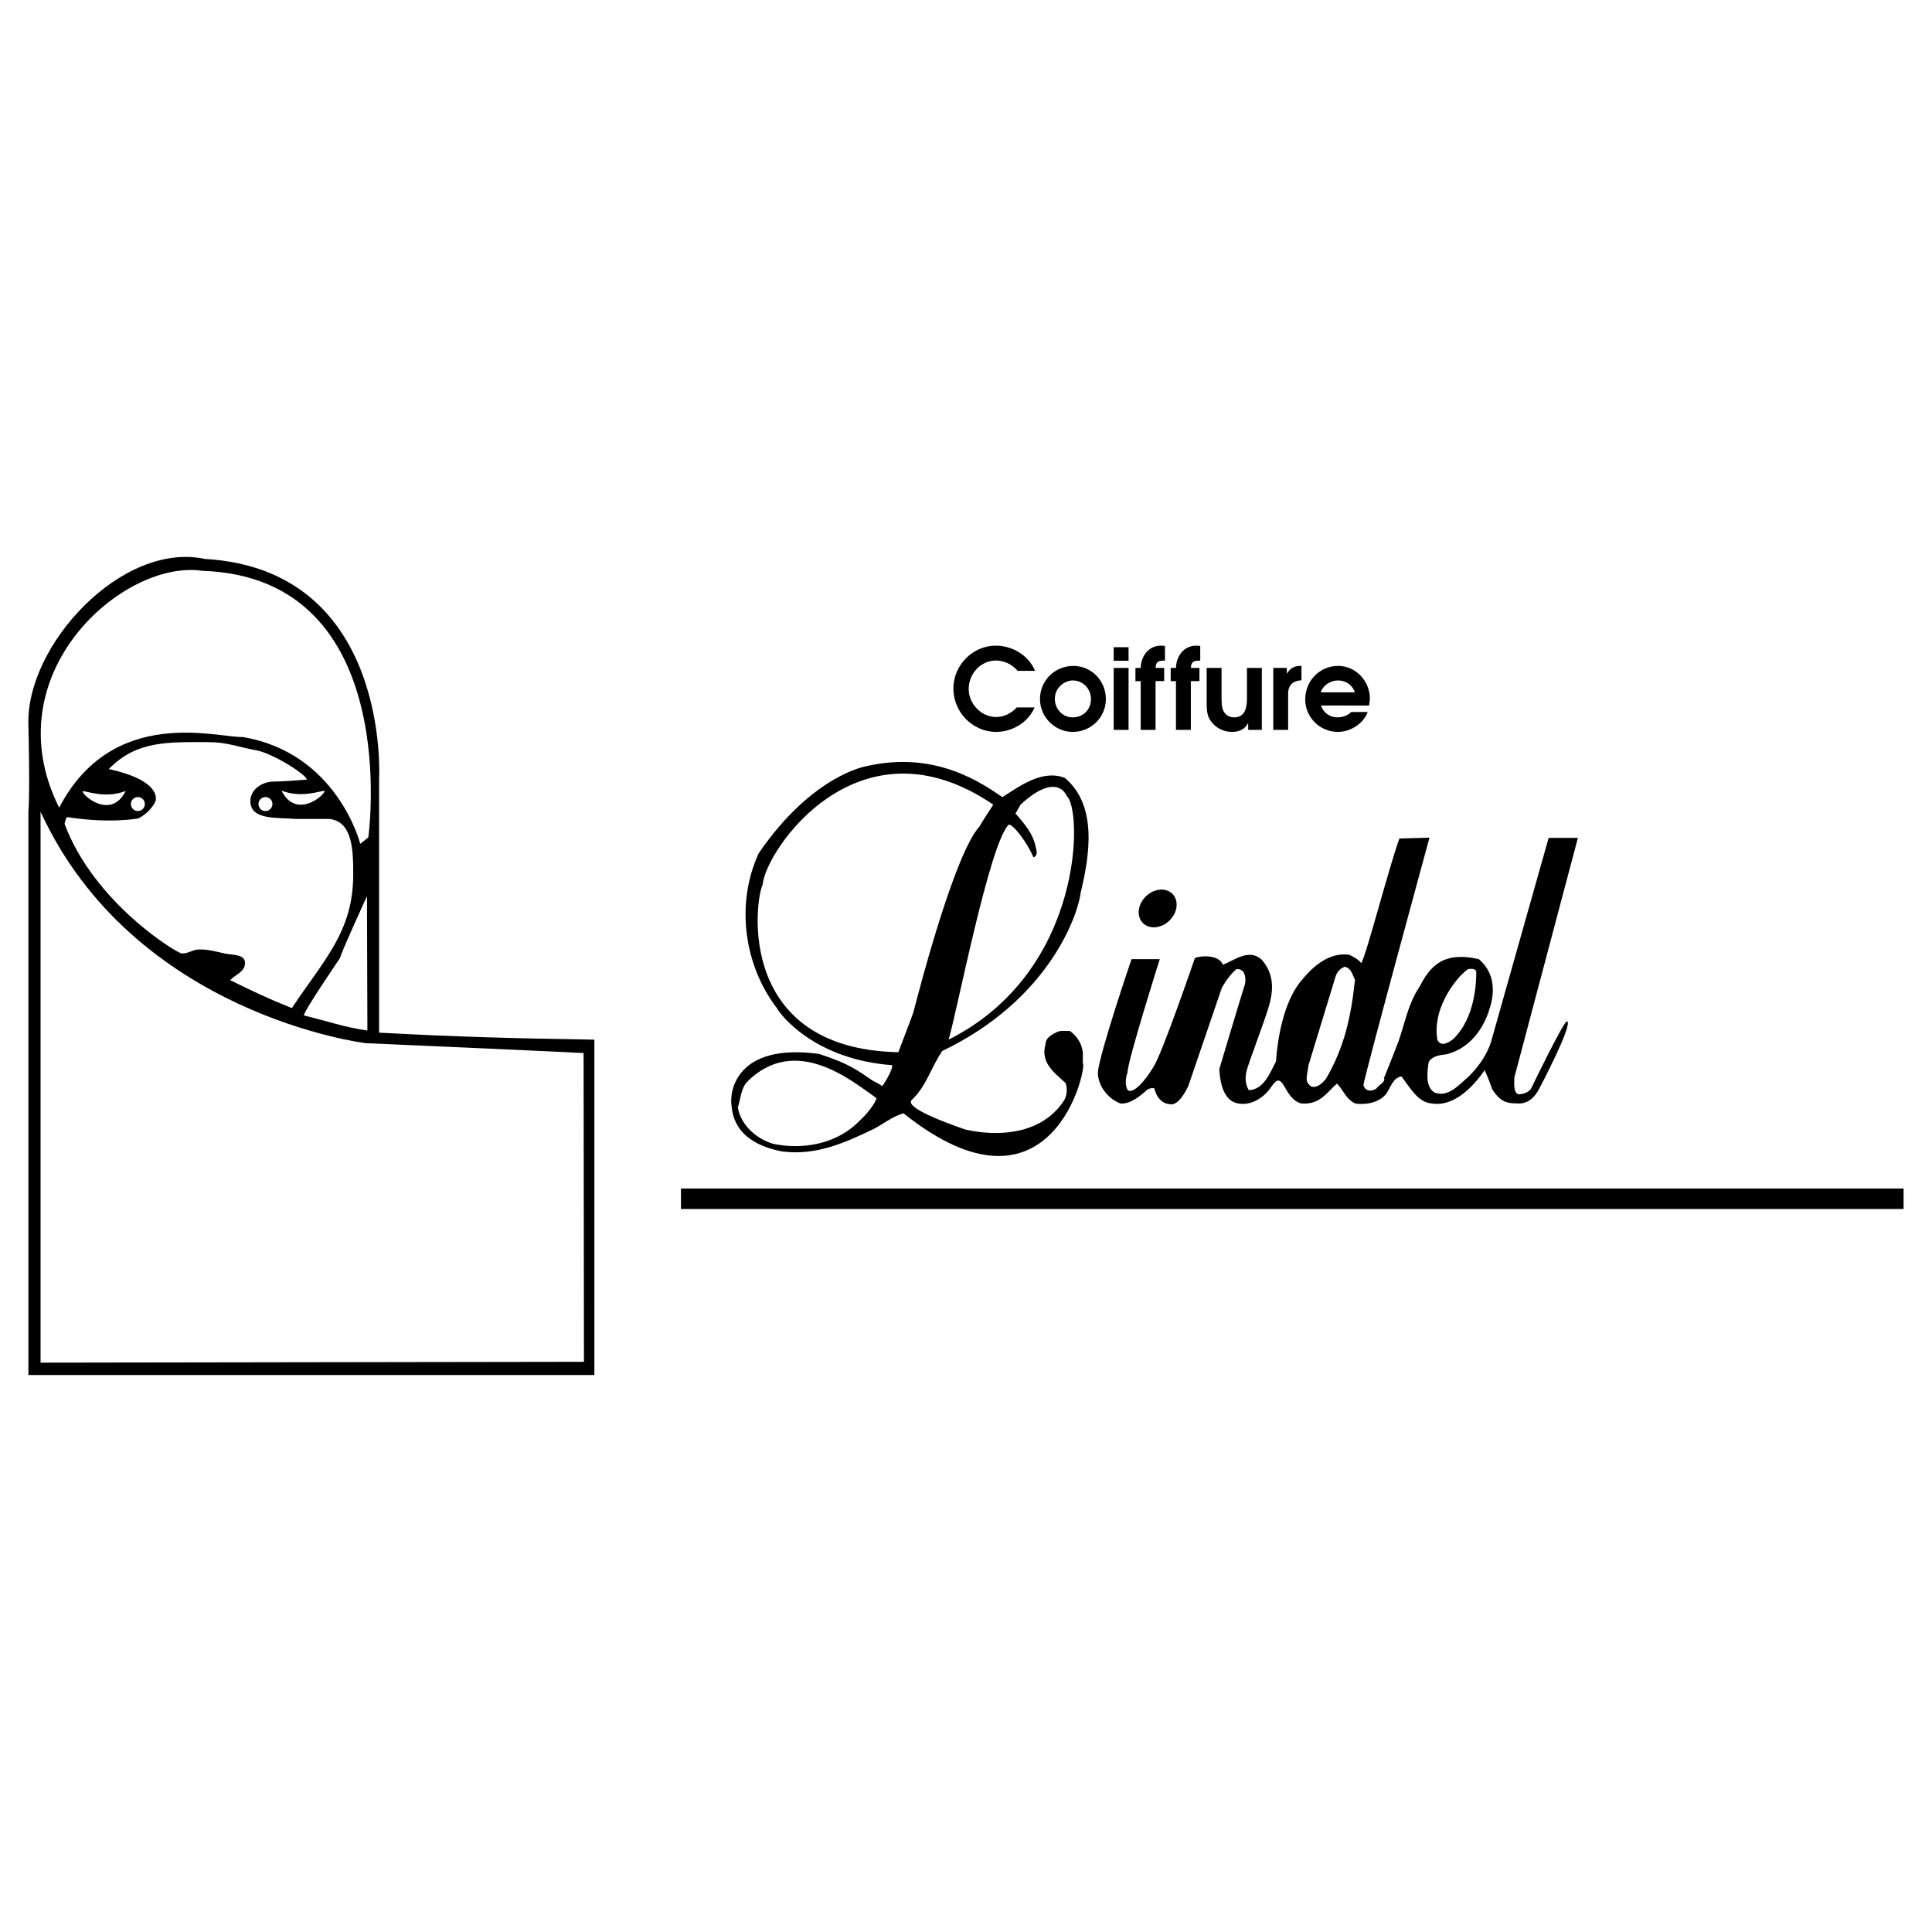 <?xml version="1.0" encoding="utf-8"?>
<!-- Generator: Adobe Illustrator 13.0.0, SVG Export Plug-In . SVG Version: 6.00 Build 14948)  -->
<!DOCTYPE svg PUBLIC "-//W3C//DTD SVG 1.0//EN" "http://www.w3.org/TR/2001/REC-SVG-20010904/DTD/svg10.dtd">
<svg version="1.0" id="Layer_1" xmlns="http://www.w3.org/2000/svg" xmlns:xlink="http://www.w3.org/1999/xlink" x="0px" y="0px"
	 width="192.756px" height="192.756px" viewBox="0 0 192.756 192.756" enable-background="new 0 0 192.756 192.756"
	 xml:space="preserve">
<g>
	<polygon fill-rule="evenodd" clip-rule="evenodd" fill="#FFFFFF" points="0,0 192.756,0 192.756,192.756 0,192.756 0,0 	"/>
	<path fill-rule="evenodd" clip-rule="evenodd" d="M37.823,77.648c0,4.817,0,25.38,0,25.38c7.634,0.417,13.593,0.574,21.478,0.699
		v33.457H2.834V80.986c0.167-2.002,0-8.653,0-8.653c-0.283-7.926,9.312-18.355,17.629-16.566
		C39.007,56.843,37.823,77.648,37.823,77.648L37.823,77.648z"/>
	<path fill-rule="evenodd" clip-rule="evenodd" d="M100.01,79.532c1.752-1.126,4.016-2.795,6.227-1.919
		c3.296,2.753,2.462,7.801,1.586,11.431c-0.251,2.21-3.167,10.718-13.809,15.81c-1.126,1.627-1.585,3.546-3.087,4.923
		c-0.251,0.375,0.274,1.145,5.385,2.918c3.337,0.75,7.505,0.461,9.717-2.71c0.417-0.5,0.5-1.293,0.292-1.918
		c-1.168-1.085-2.545-2.045-2.003-3.922c0-0.709,0.955-1.08,1.127-1.168c0.375-0.209,0.876-0.083,1.293-0.125
		c0.918,0.667,1.377,1.669,1.293,2.628v0.584c0.501,0.292-3.062,16.852-17.896,5.006c-1.126,0.334-2.086,1.127-3.004,1.586
		c-2.878,1.376-5.691,2.646-9.07,2.229c-2.169-0.417-4.797-1.46-5.072-4.523c-0.25-1.502,0.483-6.322,8.719-5.215
		c2.942,0.957,3.713,1.544,5.423,2.712c0,0,0.773,0.346,0.856,0.513c0.085,0,1.112-1.626,1.021-2.099
		c-7.61-0.565-11.055-4.88-11.514-5.715c-3.254-4.255-4.13-10.387-1.794-15.435c5.356-7.815,10.721-8.677,10.721-8.677
		C93.392,74.836,98.042,78.205,100.01,79.532L100.01,79.532z"/>
	<path fill-rule="evenodd" clip-rule="evenodd" fill="#FFFFFF" d="M99.093,80.276c0.025,0-1.137,1.737-1.367,2.175
		c-2.457,2.709-5.881,15.769-6.591,18.522c-0.292,0.876-1.334,3.505-1.501,4.005c-16.162-0.315-14.354-15.049-13.541-16.718
		C76.349,84.88,85.642,71.117,99.093,80.276L99.093,80.276z"/>
	<path fill-rule="evenodd" clip-rule="evenodd" fill="#FFFFFF" d="M106.428,79.425c1.564,1.251,1.797,17.477-11.785,24.3
		c0.858-2.86,4.093-19.684,6.008-21.455c0.459,0,1.813,1.744,2.456,3.269c0.501-0.167,0.292-0.793,0.209-1.085
		c-0.226-1.17-0.956-2.109-2.003-3.295l0.525-0.9C105.529,76.879,106.428,79.425,106.428,79.425L106.428,79.425z"/>
	<path fill-rule="evenodd" clip-rule="evenodd" fill="#FFFFFF" d="M12.541,78.914c-1.495,2.982-4.421,0.35-4.296,0.016
		C8.662,78.93,10.58,79.694,12.541,78.914L12.541,78.914z"/>
	<path fill-rule="evenodd" clip-rule="evenodd" fill="#FFFFFF" d="M36.478,104.078c0,0,16.783,0.734,21.747,0.984l0.037,30.806
		l-54.216,0.083V80.986C13.382,101.279,36.478,104.078,36.478,104.078L36.478,104.078z"/>
	<path fill-rule="evenodd" clip-rule="evenodd" d="M157.427,83.597l-6.341,23.903c0,0.501-0.144,1.6,0.481,1.683
		c1.198-0.128,1.241-0.77,1.284-0.77c0,0,3.166-6.547,3.491-6.523c0.659,0.233-2.774,6.737-2.774,6.737
		c-1.001,1.919-2.386,1.369-2.399,1.46c-0.628-0.048-1.398,0-2.294-1.419c-0.388-1.154-0.751-1.897-0.751-1.897
		c-1.21,1.752-3.129,3.691-5.298,3.316c-1.377-0.084-2.211-1.689-3.004-2.691c-0.834,0.126-1.085,1.085-1.502,1.711
		c-0.709,0.918-2.002,1.126-3.087,1.001c-0.959-0.459-1.168-1.293-1.836-2.002c-0.959,0.792-1.668,2.169-3.608,1.981
		c-1.814-0.542-1.689-3.608-2.982-1.606c-0.751,1.085-2.023,1.856-3.274,1.606c-0.918-0.125-1.773-1.043-1.878-3.441
		c0,0,2.44-8.177,2.565-8.469c0,0,0.293-1.502-0.834-1.502c-0.539,0.434-1.032,1.088-1.481,1.871l-3.357,9.83
		c0,0-0.758,1.666-1.551,1.791c0,0-1.391,0.232-1.828-1.582c-0.334-0.084-0.668,0.104-0.668,0.104
		c-0.792,0.709-1.794,1.522-2.753,1.397c-1.294-0.542-2.211-1.794-2.211-3.087c0.125-1.836,3.357-11.306,3.357-11.306h2.816
		c0,0-3.212,10.158-3.212,11.284c-0.423,1.263,0.041,1.814,0.041,1.814c0.626,0.334,1.815-1.105,2.545-2.356
		c0.835-1.21,4.13-10.846,4.13-10.846c0.436-0.228,2.378-0.417,2.795,0.667c1.168-0.459,2.629-1.669,3.88-0.5
		c1.167,1.35,1.169,2.813,0.809,4.277c-0.374,1.519-2.182,6.064-2.354,6.931c-0.124,0.617-0.095,1.234,0.253,1.808
		c1.544-0.083,2.127-1.794,2.712-2.878c0.041-0.793,0.396-5.402,2.419-7.927c1.127-1.418,2.795-3.003,4.881-2.711
		c0.744,0.363,0.918,0.501,1.21,0.834c0.542-0.959,2.67-9.261,3.796-12.432l3.004-0.083c0,0-6.466,23.695-6.591,24.697
		c0.208,0.667,0.834,0.625,1.293,0.333c0.292-0.459,1.043-0.625,0.709-1.21l0.084,0.084c0.5-1.21,1.418-3.588,1.418-3.588
		c0.668-1.919,0.96-3.754,2.086-5.423c1.001-1.94,2.253-3.609,5.924-2.774c1.585,1.335,1.627,3.274,1.085,4.901
		c-0.584,2.045-2.003,4.005-4.297,4.589c-0.668,0.084-1.46,0.167-1.794,0.793c-0.125,0.876-0.376,2.44,0.584,3.024
		c1.418,0.543,2.503-0.855,3.421-1.606c1.948-1.936,2.294-3.713,2.294-3.713l5.674-20.086H157.427L157.427,83.597z"/>
	<path fill-rule="evenodd" clip-rule="evenodd" fill="#FFFFFF" d="M36.656,102.814c-2.169-0.292-4.244-1.001-6.33-1.501
		c-0.167-0.209,3.621-5.767,3.621-5.767c-0.125-0.042,2.665-6.136,2.665-6.136L36.656,102.814L36.656,102.814z"/>
	<path fill-rule="evenodd" clip-rule="evenodd" fill="#FFFFFF" d="M147.286,97.053c0,0.876-0.08,4.482-2.294,6.612
		c-0.441,0.341-1.21,0.834-1.586,0.083c-0.58-3.465,2.295-6.611,3.087-7.071C146.827,96.635,147.328,96.635,147.286,97.053
		L147.286,97.053z"/>
	<path fill-rule="evenodd" clip-rule="evenodd" fill="#FFFFFF" d="M135.188,97.741c-0.376,3.588-1.043,6.758-2.92,9.929
		c-0.334,0.375-0.877,0.959-1.502,0.709c-0.543-0.543-0.456-0.587-0.209-2.128l2.712-8.886c0.167-0.458,0.459-0.75,0.917-0.917
		C134.854,96.657,134.896,97.199,135.188,97.741L135.188,97.741z"/>
	<path fill-rule="evenodd" clip-rule="evenodd" fill="#FFFFFF" d="M87.446,109.565c-0.101,0.521-1.067,1.713-1.651,2.214
		c-2.253,2.377-5.715,2.962-8.678,2.336c-1.668-0.501-3.212-1.878-3.504-3.63c0.25-0.709,0.296-1.815,0.876-2.503
		C79.312,103.099,84.943,107.792,87.446,109.565L87.446,109.565z"/>
	<polygon fill-rule="evenodd" clip-rule="evenodd" points="67.94,118.579 189.921,118.579 189.921,120.62 67.94,120.62 
		67.94,118.579 	"/>
	<path fill-rule="evenodd" clip-rule="evenodd" fill="#FFFFFF" d="M5.903,80.582c-6.675-13.35,6.406-24.815,14.292-23.631
		c20.159,0.673,16.553,26.591,16.553,26.591l-0.808,0.646c0,0-2.261-9.07-11.735-10.658C21.782,73.638,11.259,70.301,5.903,80.582
		L5.903,80.582z"/>
	<path fill-rule="evenodd" clip-rule="evenodd" fill="#FFFFFF" d="M10.855,76.733c2.758-2.859,5.919-2.691,9.922-2.691
		c1.884,0,2.893,0.471,4.743,0.807c1.648,0.269,5.09,2.462,5.09,2.933c-0.74,0.067-2.534,0.195-3.274,0.195
		c-1.177,0-2.354,0.773-2.354,1.951c0,1.917,2.624,1.614,4.541,1.782h3.33c2.354,0.236,2.388,3.196,2.388,5.55
		c0,5.718-2.96,8.543-6.122,13.32c-2.422-0.976-3.834-1.648-6.155-2.792c0.605-0.605,1.48-0.841,1.48-1.715
		c0-0.875-1.177-0.773-2.019-0.942c-0.941-0.202-1.547-0.403-2.522-0.403c-0.706,0-1.042,0.403-1.749,0.403
		c-0.471,0-8.779-5.049-11.713-12.935c0.135-0.673,0.27-0.673,0.27-0.673c4.279,0.673,7.079,0.135,7.079,0.135
		c1.318-0.673,1.722-1.723,1.722-1.723S16.319,77.917,10.855,76.733L10.855,76.733z"/>
	<path fill-rule="evenodd" clip-rule="evenodd" d="M101.447,70.578c-0.558,0.592-1.262,0.96-2.076,0.96
		c-1.473,0-2.723-1.328-2.723-2.791c0-1.54,1.205-2.846,2.712-2.846c0.825,0,1.651,0.402,2.165,1.027h1.741
		c-0.637-1.551-2.266-2.511-3.917-2.511c-2.3,0-4.23,1.942-4.23,4.274c0,2.355,1.909,4.331,4.274,4.331
		c1.596,0,3.203-0.949,3.828-2.444H101.447L101.447,70.578z"/>
	<path fill-rule="evenodd" clip-rule="evenodd" d="M107.096,66.438c-1.853,0-3.337,1.451-3.337,3.304
		c0,1.797,1.484,3.281,3.27,3.281c1.819,0,3.304-1.451,3.304-3.281C110.332,67.944,108.915,66.438,107.096,66.438L107.096,66.438z
		 M107.028,67.889c1.027,0,1.819,0.837,1.819,1.853c0,1.038-0.771,1.83-1.819,1.83c-1.016,0-1.785-0.837-1.785-1.83
		c0-0.491,0.167-0.938,0.513-1.284C106.068,68.123,106.571,67.889,107.028,67.889L107.028,67.889z"/>
	<path fill-rule="evenodd" clip-rule="evenodd" d="M111.114,72.821h1.484v-6.183h-1.484V72.821L111.114,72.821z M111.114,65.924
		h1.484v-1.351h-1.484V65.924L111.114,65.924z"/>
	<path fill-rule="evenodd" clip-rule="evenodd" d="M113.807,72.821h1.484v-4.866h0.859v-1.317h-0.859
		c0.044-0.681,0.323-0.726,0.938-0.726V64.44l-0.402-0.022c-1.25,0-1.986,1.049-2.02,2.221h-0.524v1.317h0.524V72.821
		L113.807,72.821z"/>
	<path fill-rule="evenodd" clip-rule="evenodd" d="M117.325,72.821h1.485v-4.866h0.859v-1.317h-0.859
		c0.044-0.681,0.323-0.726,0.938-0.726V64.44l-0.402-0.022c-1.25,0-1.986,1.049-2.021,2.221h-0.524v1.317h0.524V72.821
		L117.325,72.821z"/>
	<path fill-rule="evenodd" clip-rule="evenodd" d="M124.409,66.639v3.036c0,0.881-0.157,1.897-1.284,1.897
		c-0.457,0-0.859-0.234-1.061-0.636c-0.178-0.357-0.189-0.881-0.189-1.261v-3.036h-1.484v3.493c0,0.792,0.034,1.439,0.592,2.031
		c0.514,0.58,1.217,0.859,1.953,0.859c0.681,0,1.262-0.257,1.573-0.859h0.022v0.658h1.362v-6.183H124.409L124.409,66.639z"/>
	<path fill-rule="evenodd" clip-rule="evenodd" d="M127.035,72.821h1.484v-3.337c-0.011-0.514,0-0.971,0.424-1.317
		c0.246-0.19,0.603-0.29,0.904-0.29v-1.44h-0.111c-0.614,0-1.005,0.234-1.328,0.759h-0.022v-0.558h-1.351V72.821L127.035,72.821z"/>
	<path fill-rule="evenodd" clip-rule="evenodd" d="M136.594,70.388c0.033-0.234,0.078-0.469,0.078-0.703
		c0-1.729-1.406-3.248-3.17-3.248c-1.853,0-3.281,1.507-3.281,3.337c0,1.797,1.463,3.248,3.26,3.248
		c1.306,0,2.589-0.882,2.969-1.987h-1.642c-0.29,0.324-0.825,0.536-1.384,0.536c-0.747,0-1.406-0.468-1.629-1.183H136.594
		L136.594,70.388z M131.772,69.071c0.224-0.714,0.982-1.183,1.719-1.183c0.759,0,1.439,0.446,1.686,1.183H131.772L131.772,69.071z"
		/>
	<path fill-rule="evenodd" clip-rule="evenodd" fill="#FFFFFF" d="M13.059,80.22c0-0.385,0.312-0.697,0.697-0.697
		s0.697,0.312,0.697,0.697s-0.312,0.697-0.697,0.697S13.059,80.605,13.059,80.22L13.059,80.22z"/>
	<path fill-rule="evenodd" clip-rule="evenodd" fill="#FFFFFF" d="M25.787,80.22c0-0.385,0.312-0.697,0.697-0.697
		c0.385,0,0.697,0.312,0.697,0.697s-0.312,0.697-0.697,0.697C26.099,80.917,25.787,80.605,25.787,80.22L25.787,80.22z"/>
	<path fill-rule="evenodd" clip-rule="evenodd" fill="#FFFFFF" d="M28.087,78.88c1.494,2.981,4.421,0.35,4.296,0.016
		C31.966,78.896,30.049,79.66,28.087,78.88L28.087,78.88z"/>
	<path fill-rule="evenodd" clip-rule="evenodd" d="M113.624,90.777c0.135-1.037,1.084-1.94,2.121-2.018s1.769,0.7,1.633,1.737
		c-0.134,1.037-1.084,1.94-2.121,2.018C114.221,92.591,113.489,91.814,113.624,90.777L113.624,90.777z"/>
</g>
</svg>
